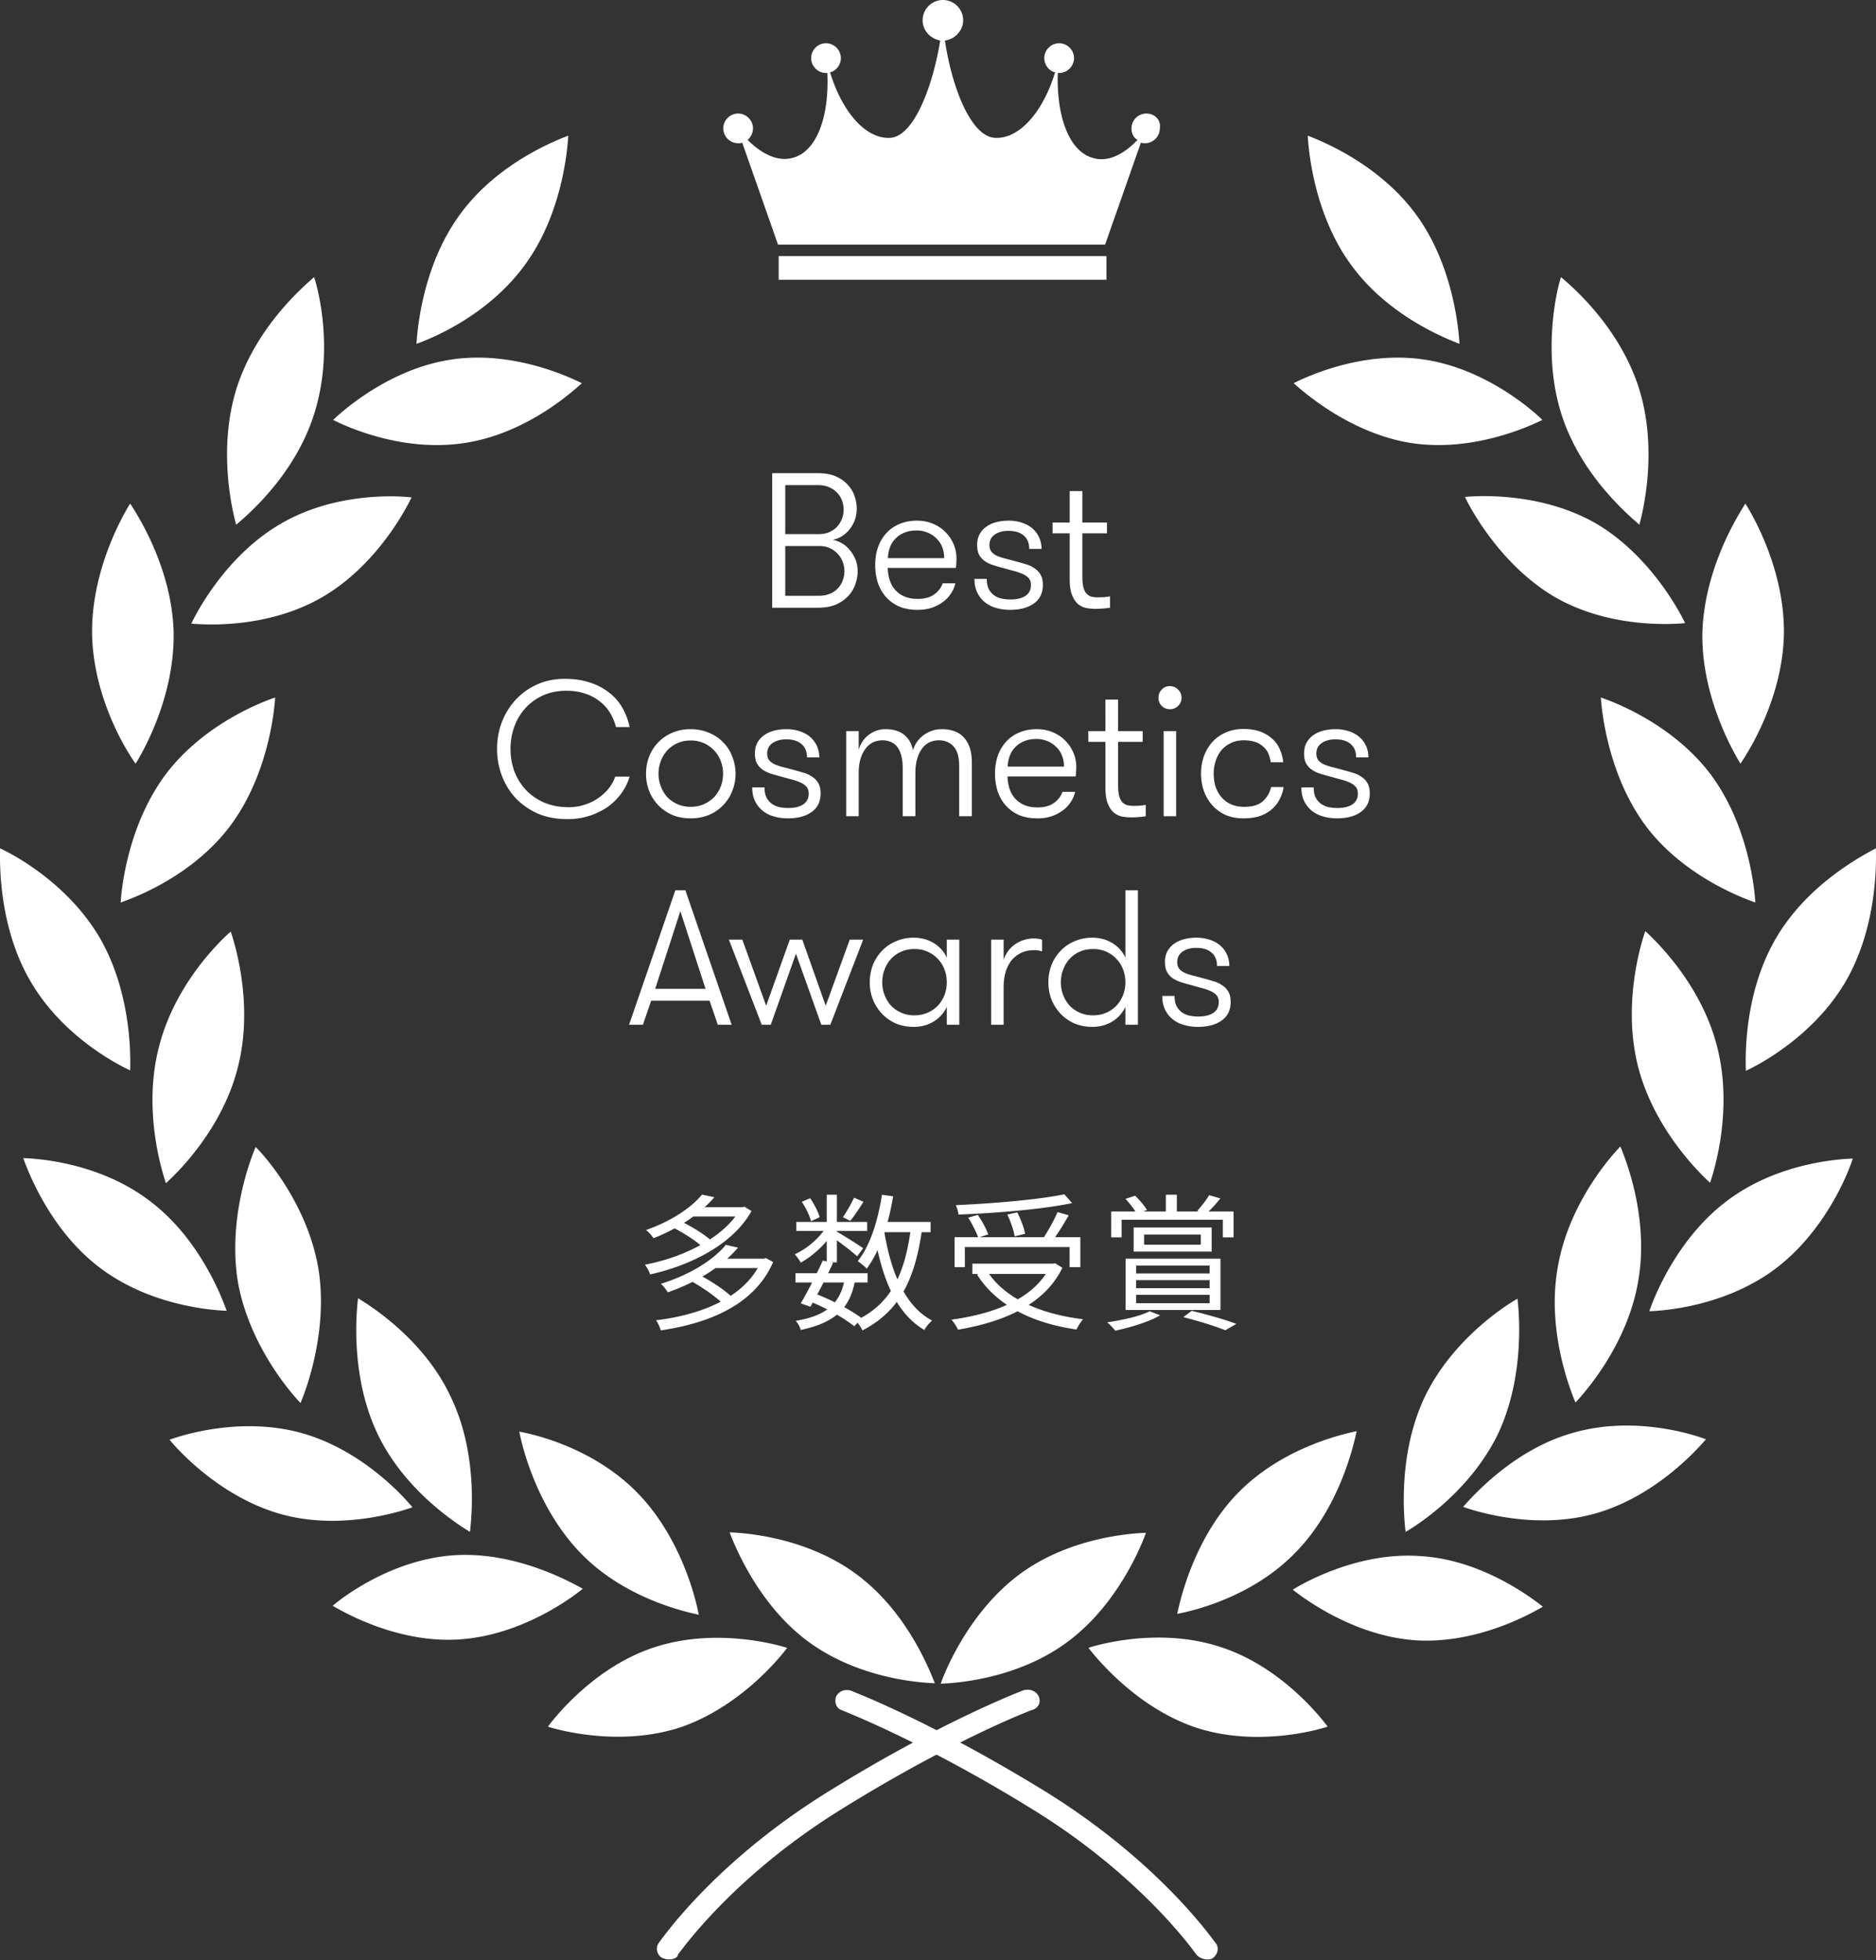 <svg width="180" height="188" fill="none" xmlns="http://www.w3.org/2000/svg"><rect width="100%" height="100%" fill="#333333" stroke="none"/><g style="mix-blend-mode:exclusion" fill="#fff"><path d="M109.988 10.889c-.778 0-1.426.648-1.426 1.426 0 .454.194.907.584 1.102-1.362 1.426-2.854 2.139-4.215 1.75-2.335-.584-3.567-3.954-3.437-8.167h.13c.778 0 1.426-.648 1.426-1.426 0-.778-.648-1.426-1.426-1.426a1.44 1.44 0 00-1.427 1.426c0 .648.454 1.232 1.038 1.361-1.167 3.824-3.437 6.417-5.771 6.287-2.334-.13-4.15-4.926-4.798-9.333.972-.13 1.75-.972 1.75-1.945A1.95 1.95 0 0090.471 0a1.95 1.95 0 00-1.945 1.944c0 .973.713 1.75 1.686 1.945-.714 4.407-2.53 9.204-4.799 9.333-2.334.13-4.603-2.463-5.77-6.287.583-.13 1.037-.713 1.037-1.36 0-.779-.649-1.427-1.427-1.427s-1.426.648-1.426 1.426c0 .778.648 1.426 1.426 1.426h.13c.195 4.213-1.037 7.648-3.436 8.167-1.362.324-2.853-.39-4.215-1.75.324-.26.519-.713.519-1.102 0-.778-.649-1.426-1.427-1.426s-1.427.648-1.427 1.426a1.44 1.44 0 001.427 1.426c.13 0 .324 0 .389-.065l3.437 9.787h31.383l3.437-9.787c.129.065.259.065.389.065.778 0 1.426-.648 1.426-1.426.13-.843-.518-1.426-1.297-1.426zM74.713 24.563h31.449v2.268H74.713v-2.268zm-30.578-3.994c-3.564 4.852-4.086 10.949-4.173 12.409 1.348-.473 6.825-2.662 10.39-7.557 3.565-4.852 4.086-10.95 4.173-12.41-1.347.516-6.868 2.706-10.39 7.558zm-.782 13.911c-5.869.858-10.346 4.808-11.39 5.796 1.261.644 6.608 3.091 12.477 2.233 5.434-.773 9.694-4.208 11.39-5.754-1.304-.644-6.651-3.134-12.477-2.276zM27.009 50.196c-5.173 2.962-8.043 8.33-8.651 9.618 1.391.129 7.303.472 12.476-2.49 5.174-2.963 8.043-8.33 8.652-9.619-1.478-.171-7.347-.472-12.477 2.49zM15.923 74.24c-3.608 4.81-4.26 10.863-4.347 12.323 1.348-.472 6.869-2.533 10.477-7.3 3.608-4.808 4.26-10.862 4.347-12.365-1.26.43-6.825 2.533-10.477 7.342zm-.653 26.106c-1.566 5.925.173 11.722.651 13.139 1.087-.988 5.347-5.11 6.869-10.992 1.565-5.926-.174-11.722-.652-13.14-1.087.945-5.347 5.068-6.869 10.993zm9.261 9.661c-.565 1.331-2.695 6.999-1.695 13.01 1.086 5.968 4.999 10.52 5.999 11.55.565-1.331 2.695-7.042 1.695-13.01-1.087-6.097-5.043-10.605-5.999-11.55zm18.693 23.916c-2.565-5.453-7.608-8.63-8.869-9.403-.174 1.417-.739 7.514 1.87 13.01 2.608 5.453 7.607 8.63 8.868 9.403.174-1.503.782-7.557-1.87-13.01zm17.909 9.233c-4.13-4.208-9.652-5.539-11.303-5.839.26 1.417 1.695 7.342 5.912 11.679 4.173 4.294 9.912 5.582 11.303 5.882-.261-1.46-1.696-7.428-5.913-11.722zM13.01 73.249c.782-1.245 3.738-6.484 3.651-12.538-.13-6.054-3.347-11.164-4.173-12.409-.782 1.245-3.739 6.484-3.652 12.538.13 6.14 3.304 11.207 4.174 12.409zM9.576 89.955c-2.826-4.81-7.477-7.6-9.564-8.588-.043 1.46-.13 7.557 2.913 12.753 3.043 5.238 8.26 7.943 9.564 8.544.043-1.374.13-7.428-2.913-12.709zm4.696 25.161c-4.782-3.606-10.65-3.993-12.042-4.036.478 1.331 2.652 7.042 7.477 10.606 4.782 3.564 10.651 3.993 12.042 4.036-.478-1.331-2.652-7.042-7.477-10.606zm12.648 30.101c5.652 1.588 11.304-.172 12.651-.644-.87-1.074-4.912-5.539-10.65-7.128-5.739-1.589-11.347.172-12.651.644.87 1.074 4.912 5.496 10.65 7.128zm16.737 3.947c-6.042.386-10.78 4.036-11.737 4.852 1.174.687 6.39 3.649 12.26 3.22 5.912-.429 10.694-3.993 11.737-4.852-1.174-.644-6.39-3.564-12.26-3.22zm8.914 16.448c1.348.429 7.043 1.889 12.65.086 5.609-1.89 9.478-6.527 10.304-7.643-1.348-.43-7.043-1.89-12.65-.086-5.652 1.803-9.478 6.526-10.304 7.643zM22.705 37.23c-1.826 5.796-.435 11.721-.043 13.095 1.13-.945 5.65-4.809 7.477-10.606 1.913-6.01.434-11.85 0-13.138-1.087.944-5.565 4.809-7.434 10.648zm59.382 113.697c-4.825-3.521-10.694-3.908-12.085-3.951.522 1.332 2.782 6.999 7.608 10.52 4.825 3.521 10.694 3.907 12.085 3.95-.739-1.889-2.956-7.127-7.608-10.519zm43.388-137.915c.087 1.46.608 7.557 4.173 12.409 3.521 4.852 9.042 7.042 10.39 7.557-.087-1.417-.609-7.557-4.173-12.41-3.565-4.851-9.043-7.04-10.39-7.556zm11.127 21.468c-5.826-.86-11.216 1.631-12.477 2.275 3.521 3.134 7.608 5.195 11.39 5.754 5.869.858 11.259-1.632 12.476-2.233-.999-.988-5.521-4.938-11.389-5.797zm3.956 13.18c.608 1.289 3.521 6.613 8.651 9.619 5.173 2.962 11.042 2.619 12.476 2.49-.608-1.288-3.521-6.655-8.651-9.618-5.173-2.92-11.085-2.62-12.476-2.49zm27.866 38.903c-.087-1.417-.695-7.514-4.347-12.366-3.652-4.766-9.129-6.827-10.477-7.3.087 1.418.739 7.558 4.347 12.367 3.565 4.723 9.13 6.827 10.477 7.3zm-10.563 2.747c-.478 1.374-2.217 7.214-.652 13.139 1.565 5.882 5.825 10.047 6.869 10.992.478-1.374 2.217-7.214.652-13.139-1.522-5.882-5.782-10.004-6.869-10.992zm-8.389 32.204c-1.087 5.969 1.13 11.679 1.695 13.011 1-1.074 4.956-5.582 6-11.551 1.086-6.011-1.131-11.679-1.696-13.01-.956.988-4.956 5.496-5.999 11.55zm-12.74 12.41c-2.608 5.453-2.043 11.507-1.869 13.01 1.26-.73 6.216-3.95 8.868-9.403 2.565-5.453 2.043-11.508 1.869-12.967-1.217.687-6.216 3.907-8.868 9.36zm-12.476 15.027c4.217-4.251 5.608-10.219 5.912-11.679-1.652.343-7.173 1.675-11.303 5.839-4.216 4.251-5.608 10.22-5.912 11.68 1.391-.258 7.13-1.546 11.303-5.84zm39.083-88.24c-.087 6.097 2.913 11.293 3.652 12.538.826-1.202 4.043-6.312 4.173-12.409.087-6.097-2.912-11.293-3.695-12.538-.826 1.288-3.956 6.355-4.13 12.41zm7.085 29.244c-3.086 5.238-2.956 11.335-2.913 12.752 1.305-.601 6.521-3.349 9.564-8.544 3.043-5.239 2.957-11.336 2.913-12.796-2.043 1.074-6.738 3.779-9.564 8.588zm7.349 21.17c-1.392.042-7.26.429-12.042 4.036-4.782 3.563-7.043 9.274-7.478 10.605 1.392-.043 7.26-.472 12.042-4.036 4.826-3.607 7.043-9.231 7.478-10.605zm-37.389 33.404c1.304.472 6.999 2.233 12.65.644 5.695-1.589 9.738-6.054 10.651-7.128-1.261-.472-6.869-2.275-12.65-.644-5.695 1.546-9.695 6.055-10.651 7.128zm-16.346 7.944c1.086.859 5.868 4.423 11.737 4.852 5.912.387 11.086-2.533 12.259-3.22-1.086-.859-5.868-4.508-11.737-4.852-5.869-.429-11.086 2.49-12.259 3.22zm-9.301 13.222c5.608 1.846 11.346.343 12.65-.086-.826-1.116-4.651-5.839-10.303-7.643-5.608-1.846-11.346-.343-12.65.086.869 1.116 4.695 5.754 10.303 7.643zM149.775 26.58c-.478 1.418-1.783 7.429.043 13.14 1.826 5.796 6.391 9.66 7.478 10.605.391-1.417 1.782-7.3-.044-13.096-1.869-5.84-6.347-9.704-7.477-10.648zm-39.821 120.438c-1.391.043-7.304.429-12.086 3.95-4.781 3.521-7.13 9.146-7.607 10.52 1.39-.043 7.303-.429 12.085-3.95 4.826-3.521 7.13-9.189 7.608-10.52zm-45.733 40.919c-.26 0-.39-.043-.652-.129-.521-.257-.695-.944-.39-1.417.26-.3 5.26-7.729 16.301-14.556 10.868-6.741 18.39-9.575 18.694-9.704.521-.171 1.217 0 1.478.559.26.558 0 1.159-.653 1.331-.043 0-7.607 2.877-18.301 9.532-10.608 6.569-15.52 13.826-15.65 13.912 0 .3-.435.472-.827.472z"/><path d="M115.865 187.943c-.392 0-.783-.172-1.044-.43-.043-.043-5.086-7.385-15.65-13.911-10.694-6.613-18.171-9.447-18.302-9.533-.652-.171-.826-.815-.652-1.331.26-.558.913-.772 1.478-.558.305.129 7.738 2.963 18.693 9.704 10.999 6.827 16.085 14.298 16.303 14.556.304.429.13 1.073-.392 1.417-.043.043-.26.086-.434.086zM64.51 117.708l.706-.62c1.057.493 2.354 1.283 2.988 1.875l-.747.69c-.606-.592-1.889-1.423-2.946-1.945zm6.513-1.917h.212l.183-.056.69.422c-1.832 3.285-6.004 5.258-9.726 6.076-.098-.268-.31-.705-.507-.93 3.552-.663 7.612-2.566 9.148-5.343v-.169zm-4.708 0h4.976v.888h-4.976v-.888zm1.043-1.212l1.184.253c-1.296 1.495-3.214 2.89-5.836 3.933a3.483 3.483 0 00-.718-.789c2.537-.888 4.398-2.213 5.37-3.397zm-1.043 8.302l.776-.606c1.113.578 2.466 1.466 3.143 2.143l-.832.677c-.634-.663-1.973-1.607-3.087-2.214zm6.767-2.156h.21l.198-.057.691.381c-1.776 4.116-6.174 5.878-10.784 6.555a3.41 3.41 0 00-.45-.973c4.355-.522 8.612-2.199 10.135-5.751v-.155zm-4.582 0h4.863v.902H68.5v-.902zm1.142-1.325l1.17.267c-1.424 1.664-3.651 3.2-6.738 4.286a3.6 3.6 0 00-.663-.818c2.989-.93 5.131-2.396 6.23-3.735zm6.682 2.72h6.92v.888h-6.92v-.888zm.084-4.919h6.795v.859h-6.795v-.859zm2.537 3.707l.987.211a55.167 55.167 0 01-2.17 4.215l-.93-.324c.633-1.071 1.522-2.805 2.114-4.102zm2.115 1.734l.987.127c-.48 2.748-1.96 4.102-5.216 4.792a2.312 2.312 0 00-.48-.874c2.947-.493 4.272-1.649 4.709-4.045zm.888-7.767l.902.394c-.408.649-.874 1.354-1.268 1.833l-.705-.353a14.68 14.68 0 001.071-1.874zm-2.622-.282h.973v6.484h-.973v-6.484zm-2.396.676l.803-.338c.395.564.776 1.311.916 1.818l-.831.381c-.127-.507-.493-1.283-.888-1.861zm2.41 2.312l.72.423c-.692 1.184-2.017 2.439-3.229 3.101a4.448 4.448 0 00-.578-.803c1.17-.508 2.467-1.635 3.087-2.721zm.846.494c.507.267 2.227 1.353 2.636 1.649l-.578.775c-.507-.479-1.973-1.579-2.565-1.973l.507-.451zm4.088-.874h5.018v.986h-5.018v-.986zm.352-2.608l1.072.155c-.465 2.763-1.297 5.286-2.538 6.935-.169-.197-.606-.55-.86-.719 1.199-1.494 1.932-3.876 2.326-6.371zm2.777 3.171l1.072.113c-.677 4.863-2.171 7.894-5.723 9.727a4.443 4.443 0 00-.635-.945c3.355-1.579 4.708-4.426 5.286-8.895zm-2.565.311c.62 3.876 1.973 7.203 4.595 8.584a3.81 3.81 0 00-.747.902c-2.763-1.621-4.102-5.06-4.807-9.331l.959-.155zm-7.161 6.738l.564-.719c1.691.648 3.44 1.579 4.454 2.354l-.733.761c-.972-.789-2.65-1.734-4.285-2.396zm13.913-6.146h12.067v2.875h-1.03v-1.931h-10.05v1.931h-.987v-2.875zm1.706 2.537h7.88v.987h-7.88v-.987zm8.824-6.654l.747.846c-2.833.592-7.231.959-10.896 1.1-.029-.268-.156-.663-.254-.902 3.65-.17 7.993-.536 10.403-1.044zm-9.219 2.242l.916-.268c.409.578.832 1.367 1.001 1.875l-.959.31c-.169-.508-.577-1.311-.958-1.917zm3.75-.296l.958-.212c.324.649.663 1.509.747 2.058l-1 .24c-.085-.55-.381-1.424-.705-2.086zm4.821-.24l1.071.31c-.508.902-1.17 1.946-1.678 2.608l-.845-.296a17.056 17.056 0 001.452-2.622zm-.677 4.948h.24l.197-.042.705.437c-1.734 3.58-5.723 5.215-10.023 5.934a4.106 4.106 0 00-.62-.958c4.229-.578 8.035-2.072 9.501-5.188v-.183zm-6.118.648c1.607 2.594 5.004 4.173 9.247 4.68-.211.24-.507.691-.634.987-4.3-.62-7.697-2.34-9.543-5.272l.93-.395zm17.184-7.259h1.057v2.156h-1.057v-2.156zm-5.244 1.607h11.742v2.481h-1.029v-1.692h-9.712v1.692h-1.001V116.2zm3.157 2.213v.973h5.442v-.973h-5.442zm-1.001-.677h7.486v2.312h-7.486v-2.312zm-.789-2.749l.93-.296c.437.409.903.973 1.142 1.368l-.972.38c-.212-.408-.691-1.015-1.1-1.452zm8.035-.352l1.071.31a11.869 11.869 0 01-1.367 1.48l-.846-.282c.381-.423.888-1.071 1.142-1.508zm-7.006 8.148v.775h7.048v-.775h-7.048zm0 1.409v.804h7.048v-.804h-7.048zm0-2.805v.761h7.048v-.761h-7.048zm-1.015-.662h9.106v4.919h-9.106v-4.919zm2.312 5.046l1.001.381c-1.071.648-2.876 1.17-4.3 1.48a6.884 6.884 0 00-.775-.804c1.452-.211 3.144-.578 4.074-1.057zm3.228.564l.804-.606c1.536.366 3.27.86 4.285 1.254l-1.057.607c-.917-.367-2.467-.86-4.032-1.255zM74.09 45.386h4.406c.676 0 1.248.104 1.715.313.467.209.848.48 1.143.811.295.32.51.682.645 1.088.135.405.203.805.203 1.198 0 .38-.062.743-.185 1.087a3.111 3.111 0 01-1.235 1.549 2.708 2.708 0 01-.903.35c.283.037.565.135.848.295.295.16.553.375.774.645.234.258.424.566.572.922.147.356.22.743.22 1.161 0 .394-.073.799-.22 1.217a3.2 3.2 0 01-.664 1.124 3.69 3.69 0 01-1.18.83c-.479.209-1.057.313-1.733.313h-4.405V45.386zm1.254 6.986v4.774h3.208c.418 0 .78-.067 1.087-.203a2.12 2.12 0 00.775-.534c.209-.233.362-.492.46-.774a2.517 2.517 0 000-1.696 2.064 2.064 0 00-.46-.774 2.233 2.233 0 00-.756-.572c-.295-.147-.645-.221-1.05-.221h-3.264zm3.208-1.143c.405 0 .756-.068 1.05-.203.308-.147.56-.332.756-.553.197-.233.344-.485.443-.755a2.53 2.53 0 00.147-.83c0-.283-.049-.565-.147-.848a2.09 2.09 0 00-.461-.756 2.152 2.152 0 00-.756-.534c-.307-.148-.67-.221-1.088-.221h-3.152v4.7h3.208zm9.405-.35c-.81 0-1.468.24-1.972.719-.492.467-.756 1.112-.793 1.935h5.402c0-.405-.068-.768-.203-1.087a2.225 2.225 0 00-.572-.83 2.352 2.352 0 00-.83-.534 2.621 2.621 0 00-1.032-.203zm-2.783 3.594c.012.394.074.775.184 1.143.11.357.283.67.516.94a2.5 2.5 0 00.885.646c.357.16.787.24 1.29.24.677 0 1.211-.148 1.604-.443.394-.295.658-.645.793-1.05h1.217a2.965 2.965 0 01-.406.958 3.144 3.144 0 01-.756.81c-.307.234-.67.425-1.087.572-.406.135-.86.203-1.364.203-.688 0-1.29-.11-1.807-.332a3.773 3.773 0 01-1.272-.94 4.104 4.104 0 01-.756-1.364 5.703 5.703 0 01-.24-1.66c0-.601.087-1.16.259-1.677.184-.528.448-.983.793-1.364.344-.38.761-.676 1.253-.885.504-.22 1.075-.331 1.714-.331.529 0 1.02.092 1.475.276.467.185.866.443 1.198.774.344.332.615.72.811 1.162.197.442.295.921.295 1.438 0 .11-.006.24-.018.387 0 .135-.012.3-.037.497h-6.544zm12.232-.645c.332.086.657.178.977.277.32.086.602.215.848.387.258.16.46.369.608.627.148.245.221.571.221.977 0 .786-.289 1.382-.866 1.788-.565.405-1.327.608-2.286.608-.467 0-.91-.061-1.327-.184a2.918 2.918 0 01-1.07-.535 2.721 2.721 0 01-.737-.922c-.184-.368-.276-.81-.276-1.327h1.18c0 .369.055.676.166.922.122.246.282.448.479.608.209.16.455.277.737.35.283.062.584.092.903.092.615 0 1.094-.116 1.438-.35.344-.233.516-.577.516-1.032 0-.27-.067-.485-.202-.645a1.586 1.586 0 00-.572-.406 4.832 4.832 0 00-.848-.295c-.32-.086-.676-.184-1.069-.295a17.8 17.8 0 01-.959-.276 3.168 3.168 0 01-.792-.387c-.221-.16-.4-.363-.535-.608-.123-.246-.184-.56-.184-.94 0-.382.074-.713.221-.996.16-.295.375-.54.645-.737.27-.197.59-.345.959-.443a4.64 4.64 0 011.198-.147c.443 0 .854.061 1.235.184.393.123.731.301 1.014.535a2.557 2.557 0 01.904 1.99h-1.18c0-.565-.179-.995-.535-1.29-.344-.295-.83-.442-1.456-.442-.541 0-.983.123-1.328.368-.331.234-.497.566-.497.996 0 .246.055.448.166.608.11.148.27.277.479.387.209.099.467.19.774.277.307.074.657.166 1.05.276zm9.1 4.461a10.507 10.507 0 01-1.383.111c-.27 0-.553-.025-.848-.074a1.834 1.834 0 01-.792-.35c-.246-.197-.449-.486-.609-.867-.159-.38-.239-.897-.239-1.548v-4.406h-1.641v-1.032h1.641V47.1h1.216v3.023h2.36v1.032h-2.36v4.166c0 .443.037.793.111 1.051.074.258.178.455.313.59.136.135.295.227.48.276.184.037.387.056.608.056.172 0 .369-.006.59-.019.221-.024.405-.049.553-.073v1.087zM60.411 74.492a5.289 5.289 0 01-.81 1.622 5.677 5.677 0 01-1.31 1.29 6.58 6.58 0 01-1.75.848 6.843 6.843 0 01-2.102.314c-1.057 0-2.003-.178-2.839-.535a6.694 6.694 0 01-2.12-1.475 6.601 6.601 0 01-1.327-2.156 7.225 7.225 0 01-.46-2.581c0-.873.147-1.708.442-2.507a6.72 6.72 0 011.29-2.138 6.244 6.244 0 012.046-1.494c.811-.38 1.72-.57 2.728-.57.91 0 1.72.122 2.434.368a5.725 5.725 0 011.843.977c.516.405.934.89 1.253 1.456.32.565.547 1.174.682 1.825h-1.308a4.79 4.79 0 00-.572-1.364 3.883 3.883 0 00-.995-1.106 4.227 4.227 0 00-1.401-.738c-.529-.184-1.125-.276-1.788-.276-.848 0-1.604.154-2.268.46a5.206 5.206 0 00-1.696 1.236 5.54 5.54 0 00-1.05 1.788 6.23 6.23 0 00-.35 2.083c0 .762.122 1.48.368 2.157a5.467 5.467 0 001.106 1.788c.48.504 1.063.91 1.751 1.216.7.295 1.494.443 2.378.443.504 0 .99-.074 1.457-.221.479-.148.909-.35 1.29-.609a4.623 4.623 0 001.032-.921c.295-.357.516-.75.664-1.18h1.382zm5.851 4c-.651 0-1.241-.11-1.77-.332a4.348 4.348 0 01-1.345-.94 4.372 4.372 0 01-.867-1.364 4.567 4.567 0 01-.295-1.64c0-.578.099-1.125.295-1.641.21-.529.498-.983.867-1.364.38-.394.83-.7 1.345-.922a4.334 4.334 0 011.77-.35c.651 0 1.241.117 1.77.35.54.221.995.528 1.364.922.38.38.67.835.866 1.364a4.31 4.31 0 01.314 1.64 4.32 4.32 0 01-.314 1.64 3.97 3.97 0 01-.866 1.365 4.033 4.033 0 01-1.364.94 4.541 4.541 0 01-1.77.332zm0-1.106c.48 0 .91-.086 1.29-.258.381-.172.707-.4.977-.682.27-.295.48-.633.627-1.014.148-.381.221-.787.221-1.217 0-.43-.073-.835-.22-1.216a2.94 2.94 0 00-.628-1.014 2.96 2.96 0 00-.977-.7 3.1 3.1 0 00-1.29-.259c-.467 0-.89.086-1.272.258a2.99 2.99 0 00-.977.7 3.13 3.13 0 00-.608 1.015 3.342 3.342 0 00-.221 1.216 3.378 3.378 0 00.83 2.23 3.057 3.057 0 002.249.94zm9.82-3.558c.333.086.658.178.978.277.32.086.602.215.848.387.258.16.46.368.608.627.147.245.221.571.221.977 0 .786-.289 1.382-.866 1.788-.566.405-1.327.608-2.286.608-.467 0-.91-.062-1.327-.184a2.918 2.918 0 01-1.07-.535 2.721 2.721 0 01-.737-.922c-.184-.368-.276-.81-.276-1.327h1.18c0 .369.055.676.165.922.123.246.283.448.48.608.209.16.454.277.737.35.283.062.584.093.903.093.615 0 1.094-.117 1.438-.35.344-.234.516-.578.516-1.033 0-.27-.067-.485-.202-.645a1.586 1.586 0 00-.572-.406 4.832 4.832 0 00-.848-.295c-.32-.086-.676-.184-1.069-.295a17.8 17.8 0 01-.959-.276 3.168 3.168 0 01-.792-.387c-.221-.16-.4-.363-.535-.609-.123-.245-.184-.559-.184-.94 0-.38.074-.712.221-.995.16-.295.375-.54.645-.737.27-.197.59-.344.959-.443a4.64 4.64 0 011.198-.147 4 4 0 011.235.184c.393.123.731.301 1.014.535a2.557 2.557 0 01.904 1.99h-1.18c0-.565-.179-.995-.535-1.29-.344-.295-.83-.442-1.456-.442-.541 0-.984.123-1.328.368-.331.234-.497.566-.497.996 0 .246.055.448.166.608.11.148.27.277.479.387.209.099.467.19.774.277.307.073.657.166 1.05.276zm15.95 4.461v-4.811c0-.86-.179-1.487-.535-1.88-.356-.394-.823-.59-1.401-.59-.725 0-1.284.289-1.678.866-.393.578-.59 1.334-.59 2.268v4.147h-1.216V73.7c0-.504-.05-.928-.147-1.272-.099-.344-.234-.62-.406-.83a1.417 1.417 0 00-.608-.442 1.976 1.976 0 00-.774-.147c-.713 0-1.272.289-1.678.866-.405.578-.608 1.334-.608 2.268v4.147h-1.199v-8.166h1.199v1.788c.073-.258.184-.504.331-.737.148-.246.332-.455.553-.627a2.72 2.72 0 01.756-.442c.283-.111.59-.166.922-.166.762 0 1.358.178 1.788.534.442.344.731.842.867 1.493.073-.27.19-.528.35-.774.172-.246.374-.46.608-.645.246-.184.516-.332.811-.442.295-.111.62-.166.977-.166.959 0 1.678.276 2.157.83.491.54.737 1.333.737 2.377v5.143h-1.216zm7.42-7.41c-.811 0-1.469.24-1.973.719-.491.467-.756 1.112-.793 1.935h5.402c0-.405-.068-.768-.203-1.087a2.223 2.223 0 00-.572-.83 2.35 2.35 0 00-.829-.534 2.624 2.624 0 00-1.032-.203zm-2.784 3.594c.012.394.074.775.184 1.143.111.357.283.67.517.94a2.5 2.5 0 00.884.646c.357.16.787.24 1.29.24.677 0 1.211-.148 1.604-.443.394-.295.658-.645.793-1.05h1.217a2.963 2.963 0 01-.406.958 3.122 3.122 0 01-.756.81 3.954 3.954 0 01-1.087.572 4.3 4.3 0 01-1.364.203c-.688 0-1.29-.11-1.807-.332a3.773 3.773 0 01-1.272-.94 4.104 4.104 0 01-.755-1.364 5.703 5.703 0 01-.24-1.66c0-.601.086-1.16.258-1.677.184-.528.449-.983.793-1.364a3.52 3.52 0 011.253-.885c.504-.22 1.075-.331 1.714-.331.529 0 1.02.092 1.475.276.467.185.867.443 1.198.774.344.332.615.72.811 1.162.197.442.295.921.295 1.438 0 .11-.006.24-.018.387 0 .135-.012.3-.037.497h-6.544zm13.267 3.816c-.16.025-.368.05-.627.074a7.96 7.96 0 01-.755.037c-.271 0-.553-.025-.848-.074a1.833 1.833 0 01-.793-.35c-.246-.197-.449-.486-.608-.867-.16-.38-.24-.897-.24-1.548v-4.406h-1.641v-1.032h1.641V67.1h1.217v3.023h2.359v1.032h-2.359v4.166c0 .443.037.793.11 1.051.074.258.179.455.314.59.135.135.295.227.479.276.184.037.387.056.608.056.172 0 .369-.006.59-.019.221-.024.406-.049.553-.073v1.087zm1.716-8.166h1.199v8.166h-1.199v-8.166zm-.497-3.189c0-.32.104-.584.313-.793.209-.22.467-.331.774-.331.32 0 .584.11.793.331.221.21.332.474.332.793 0 .307-.111.565-.332.774a1.075 1.075 0 01-.793.314c-.307 0-.565-.105-.774-.314a1.051 1.051 0 01-.313-.774zm10.773 6.175a3.041 3.041 0 00-.221-.81 1.845 1.845 0 00-.479-.664 2.002 2.002 0 00-.775-.461c-.307-.11-.682-.166-1.124-.166-.479 0-.897.092-1.253.276a2.67 2.67 0 00-.904.7 3.21 3.21 0 00-.534 1.015 3.87 3.87 0 00-.185 1.198c0 .43.056.836.166 1.216.123.382.307.72.553 1.014.246.295.547.529.904.7.368.173.804.259 1.308.259.799 0 1.395-.178 1.788-.535.394-.356.658-.81.793-1.364h1.198c-.061.418-.19.811-.387 1.18a2.995 2.995 0 01-.756.959c-.307.27-.688.485-1.143.645-.454.147-.977.221-1.566.221-.664 0-1.254-.117-1.77-.35a3.99 3.99 0 01-1.272-.959 4.365 4.365 0 01-.774-1.364 5.21 5.21 0 01-.258-1.622c0-.553.086-1.088.258-1.604.184-.516.442-.97.774-1.364a3.77 3.77 0 011.272-.94c.516-.246 1.106-.369 1.77-.369.651 0 1.21.093 1.677.277.467.184.854.43 1.161.737.308.295.535.633.682 1.014.16.381.259.768.295 1.161h-1.198zm6.847.72c.332.085.657.177.977.276.319.086.602.215.848.387.258.16.461.368.608.627.147.245.221.571.221.977 0 .786-.289 1.382-.866 1.788-.565.405-1.327.608-2.286.608a4.68 4.68 0 01-1.327-.184 2.914 2.914 0 01-1.069-.535 2.722 2.722 0 01-.738-.922c-.184-.368-.276-.81-.276-1.327h1.18c0 .369.055.676.165.922.123.246.283.448.48.608.209.16.454.277.737.35.283.062.584.093.903.093.615 0 1.094-.117 1.438-.35.344-.234.516-.578.516-1.033 0-.27-.067-.485-.202-.645a1.593 1.593 0 00-.572-.406 4.805 4.805 0 00-.848-.295 92.611 92.611 0 01-1.069-.295 17.98 17.98 0 01-.959-.276 3.154 3.154 0 01-.792-.387c-.221-.16-.4-.363-.535-.609-.123-.245-.184-.559-.184-.94 0-.38.074-.712.221-.995.16-.295.375-.54.645-.737.271-.197.59-.344.959-.443a4.635 4.635 0 011.198-.147 4 4 0 011.235.184 2.96 2.96 0 011.014.535c.283.233.504.522.664.866.159.332.239.707.239 1.124h-1.18c0-.565-.178-.995-.534-1.29-.344-.295-.83-.442-1.456-.442-.541 0-.984.123-1.328.368-.331.234-.497.566-.497.996 0 .246.055.448.166.608.11.148.27.277.479.387.209.099.467.19.774.277.307.073.657.166 1.051.276zm-59.9 24.46l-.792-2.304h-5.604l-.793 2.304h-1.327l4.443-12.903h.958l4.443 12.903h-1.327zM65.28 87.395l-2.415 7.447h4.83l-2.415-7.447zm11.09 4.074l-2.415 6.82h-.867l-3.152-8.166h1.29l2.286 6.341 2.268-6.341h1.198l2.249 6.341 2.304-6.341h1.29l-3.152 8.166h-.866l-2.434-6.82zm15.673-1.346v8.166h-1.199v-1.714a3.276 3.276 0 01-1.253 1.4c-.565.345-1.204.517-1.917.517-.627 0-1.205-.11-1.733-.332a4.13 4.13 0 01-1.327-.94 4.372 4.372 0 01-.867-1.364 4.57 4.57 0 01-.294-1.64c0-.578.098-1.125.294-1.641.21-.529.498-.983.867-1.364.368-.394.81-.7 1.327-.922a4.24 4.24 0 011.733-.35c.712 0 1.352.172 1.917.516.565.344.983.81 1.253 1.4v-1.732h1.199zm-4.314 7.263c.48 0 .91-.086 1.29-.258a3.1 3.1 0 00.977-.682c.27-.295.48-.633.627-1.014.148-.381.221-.787.221-1.217 0-.43-.073-.835-.22-1.216a2.94 2.94 0 00-.628-1.014 2.96 2.96 0 00-.977-.7 3.1 3.1 0 00-1.29-.259c-.467 0-.89.086-1.272.258a2.96 2.96 0 00-.977.7 3.13 3.13 0 00-.608 1.015 3.342 3.342 0 00-.221 1.216 3.376 3.376 0 00.83 2.23 3.057 3.057 0 002.249.94zm12.255-6.138a2.29 2.29 0 00-.774-.111c-.504 0-.94.098-1.31.295a2.681 2.681 0 00-.903.756 3.53 3.53 0 00-.534 1.124c-.11.418-.166.867-.166 1.346v3.631h-1.198v-8.166h1.198v1.917c.246-.664.633-1.167 1.161-1.511a3.202 3.202 0 011.752-.517c.147 0 .288.013.424.037a.976.976 0 01.35.092v1.106zm7.998 5.327a3.27 3.27 0 01-1.254 1.4c-.565.345-1.204.517-1.917.517a4.44 4.44 0 01-1.732-.332 4.127 4.127 0 01-1.328-.94 4.385 4.385 0 01-.866-1.364 4.56 4.56 0 01-.295-1.64c0-.578.098-1.125.295-1.641a4.12 4.12 0 01.866-1.364c.369-.394.811-.7 1.328-.922a4.237 4.237 0 011.732-.35c.713 0 1.352.172 1.917.516.566.344.984.81 1.254 1.4v-6.47h1.198V98.29h-1.198v-1.714zm-3.115.81c.479 0 .909-.085 1.29-.257s.707-.4.977-.682c.27-.295.479-.633.627-1.014a3.35 3.35 0 00.221-1.217c0-.43-.074-.835-.221-1.216a2.954 2.954 0 00-.627-1.014 2.957 2.957 0 00-.977-.7 3.1 3.1 0 00-1.29-.259c-.467 0-.891.086-1.272.258a2.957 2.957 0 00-.977.7 3.11 3.11 0 00-.609 1.015 3.35 3.35 0 00-.221 1.216 3.35 3.35 0 00.83 2.23 3.057 3.057 0 002.249.94zm10.558-3.557c.332.086.658.178.977.277.32.086.603.215.848.387.258.16.461.368.609.627.147.245.221.571.221.977 0 .786-.289 1.382-.866 1.788-.566.405-1.328.608-2.286.608-.467 0-.91-.062-1.327-.184a2.926 2.926 0 01-1.07-.535 2.72 2.72 0 01-.737-.922c-.184-.368-.276-.81-.276-1.327h1.179c0 .369.056.676.166.922.123.246.283.448.479.608.209.16.455.277.738.35.282.062.584.093.903.093.615 0 1.094-.117 1.438-.35.344-.234.516-.578.516-1.033 0-.27-.068-.485-.203-.645a1.58 1.58 0 00-.571-.406 4.834 4.834 0 00-.848-.295c-.32-.086-.676-.184-1.069-.295a17.714 17.714 0 01-.959-.276 3.154 3.154 0 01-.792-.387c-.222-.16-.4-.363-.535-.609-.123-.245-.184-.559-.184-.94 0-.38.073-.712.221-.995.16-.295.375-.54.645-.737.27-.197.59-.344.959-.443a4.635 4.635 0 011.198-.147 4 4 0 011.235.184 2.96 2.96 0 011.014.535 2.556 2.556 0 01.903 1.99h-1.18c0-.565-.178-.995-.534-1.29-.345-.295-.83-.442-1.457-.442-.54 0-.983.123-1.327.368-.332.234-.498.566-.498.996 0 .246.056.448.166.608.111.148.271.277.48.387.208.099.467.19.774.277.307.073.657.166 1.05.276z"/></g></svg>